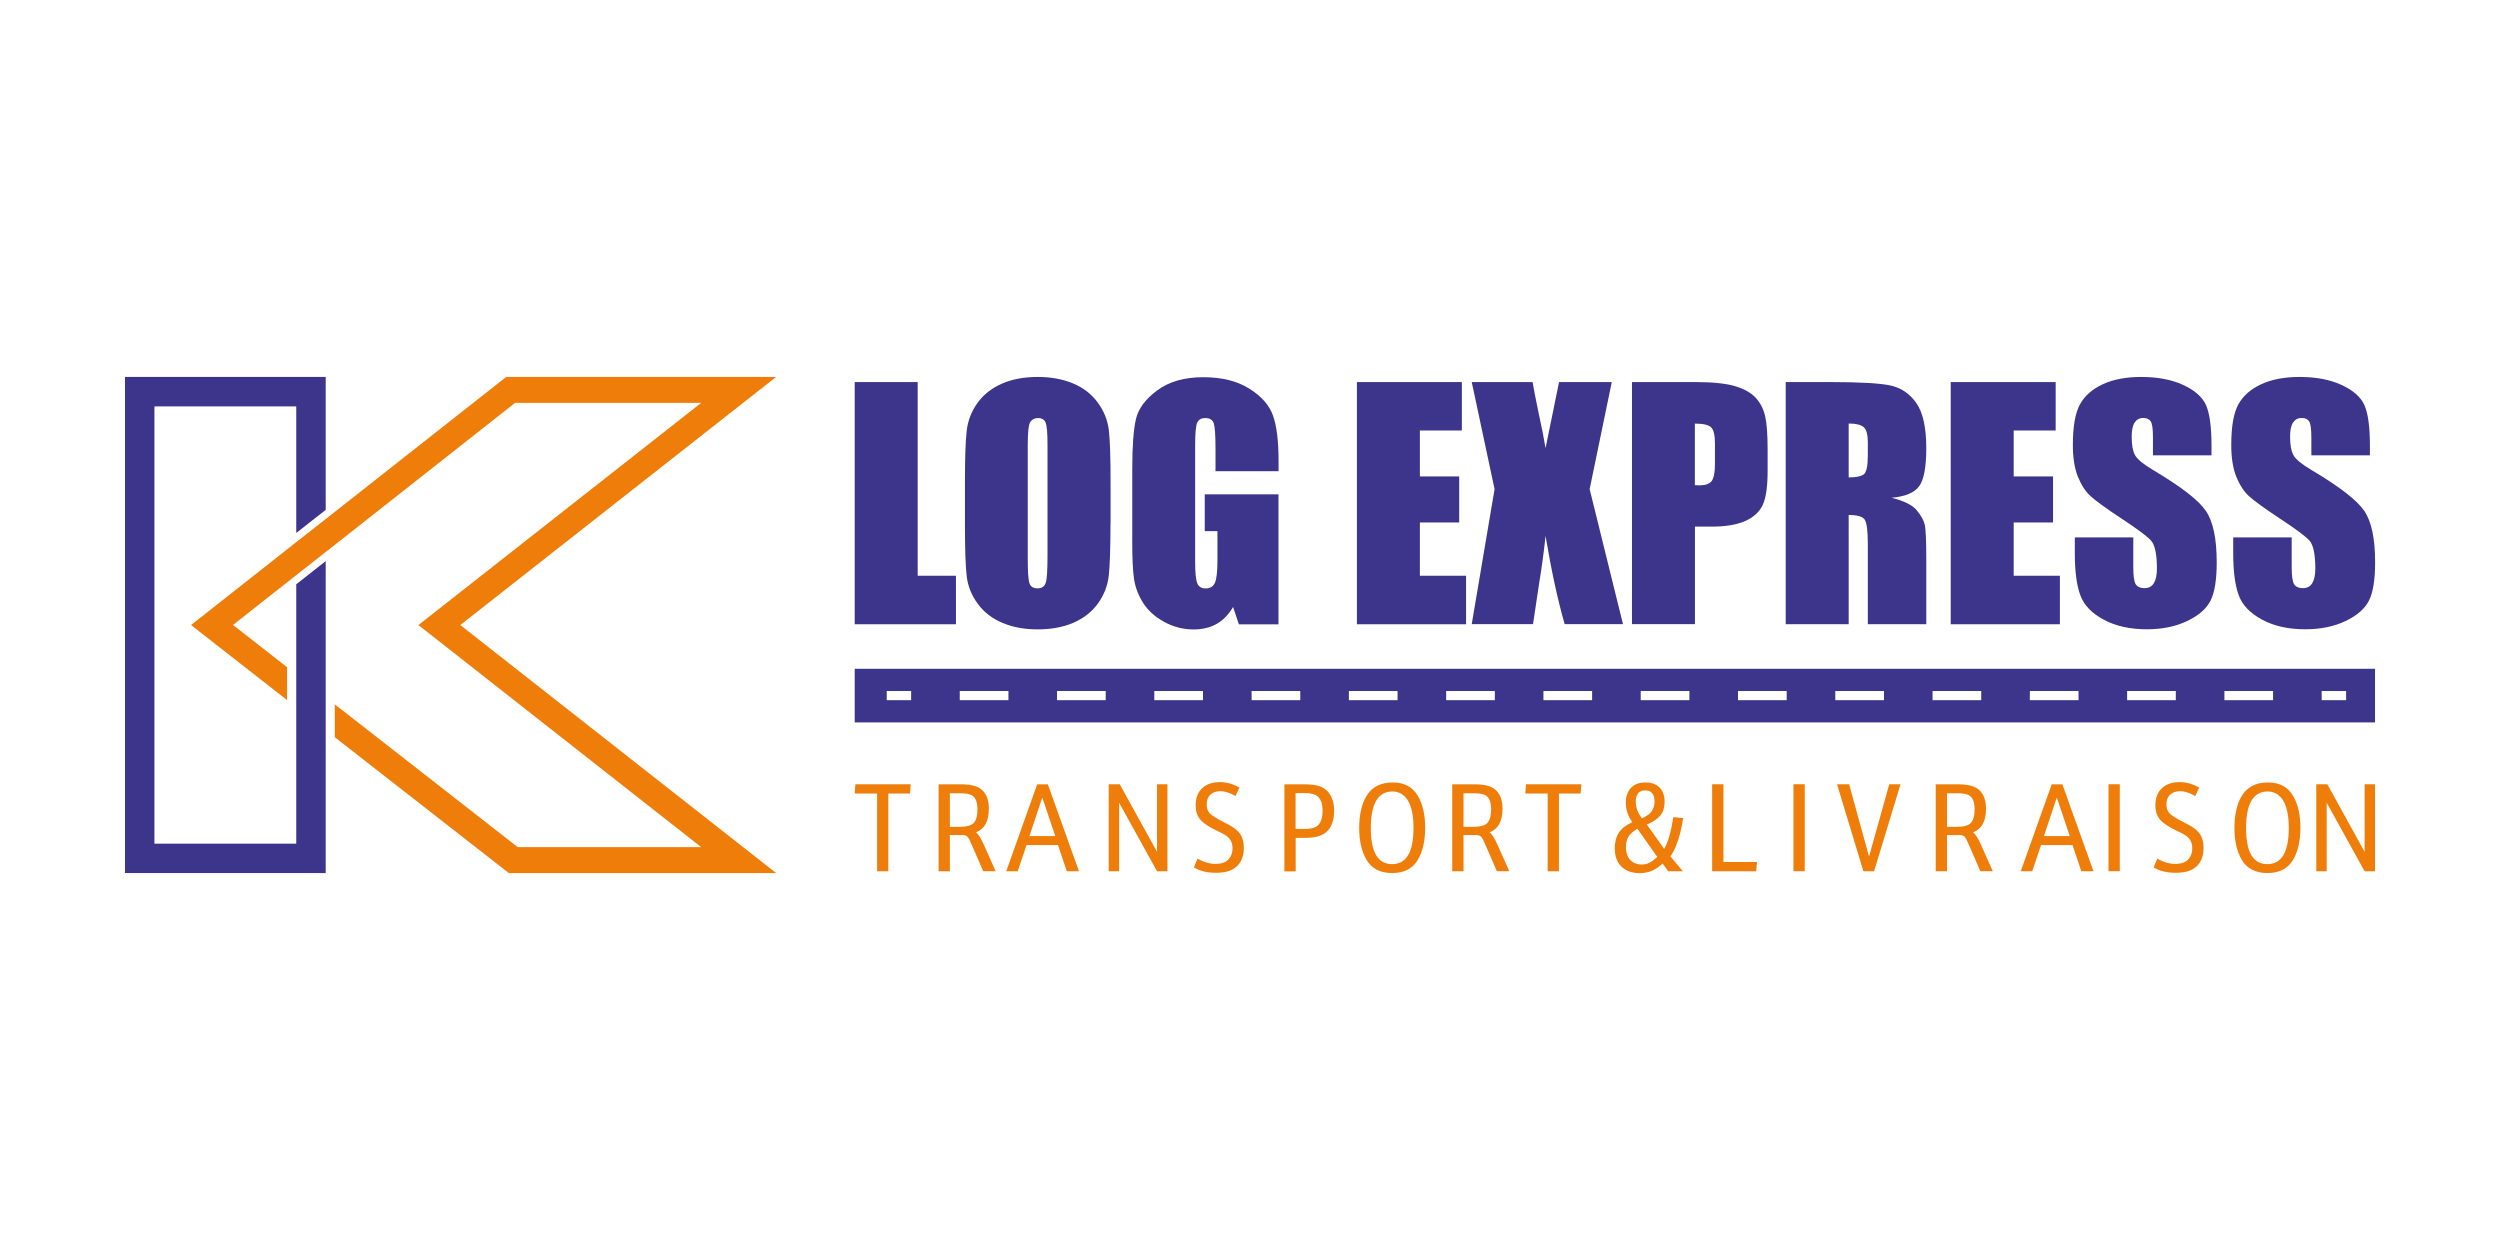 <?xml version="1.0" encoding="UTF-8"?>
<svg id="Calque_1" data-name="Calque 1" xmlns="http://www.w3.org/2000/svg" viewBox="0 0 283.46 141.73">
  <defs>
    <style>
      .cls-1 {
        fill: #ef7d0a;
      }

      .cls-2 {
        fill: #3d348b;
      }
    </style>
  </defs>
  <g>
    <polygon class="cls-2" points="33.59 60.43 33.59 46.08 17.51 46.08 17.51 95.66 33.59 95.66 33.59 66.25 36.93 63.62 36.93 98.99 14.17 98.99 14.17 42.74 36.93 42.74 36.93 57.81 33.59 60.43"/>
    <polygon class="cls-1" points="52.19 70.87 88 98.99 57.69 98.99 37.96 83.59 37.96 79.86 58.7 96.05 79.5 96.05 47.44 70.87 79.5 45.68 58.4 45.68 36.93 62.59 33.59 65.21 26.42 70.86 32.55 75.65 32.55 79.38 21.66 70.87 33.59 61.47 36.93 58.85 57.39 42.74 88 42.74 52.19 70.87"/>
  </g>
  <g>
    <polygon class="cls-2" points="104.05 43.32 104.05 65.28 108.39 65.28 108.39 70.78 96.91 70.78 96.91 43.32 104.05 43.32"/>
    <path class="cls-2" d="M125.91,59.4c0,2.76-.07,4.71-.19,5.86-.13,1.15-.54,2.2-1.22,3.15-.68,.95-1.61,1.68-2.77,2.19-1.16,.51-2.52,.76-4.07,.76s-2.79-.24-3.96-.72c-1.17-.48-2.11-1.2-2.82-2.16-.71-.96-1.14-2.01-1.27-3.14-.14-1.13-.2-3.11-.2-5.94v-4.7c0-2.76,.06-4.71,.2-5.86,.13-1.15,.54-2.2,1.22-3.15,.68-.95,1.61-1.68,2.77-2.19,1.16-.51,2.52-.76,4.07-.76,1.47,0,2.79,.24,3.96,.72,1.17,.48,2.11,1.2,2.82,2.16,.71,.96,1.14,2.01,1.27,3.14,.14,1.13,.2,3.11,.2,5.94v4.7Zm-7.14-9.02c0-1.28-.07-2.09-.21-2.45-.14-.36-.43-.53-.87-.53-.37,0-.66,.14-.86,.43-.2,.29-.3,1.14-.3,2.55v12.82c0,1.59,.06,2.58,.2,2.95,.13,.37,.43,.56,.91,.56s.8-.21,.93-.64c.14-.43,.2-1.45,.2-3.07v-12.62Z"/>
    <path class="cls-2" d="M144.96,53.43h-7.14v-2.49c0-1.57-.07-2.55-.2-2.95-.14-.4-.46-.59-.97-.59-.44,0-.74,.17-.9,.51-.16,.34-.24,1.21-.24,2.61v13.18c0,1.23,.08,2.04,.24,2.43,.16,.39,.47,.59,.95,.59,.52,0,.87-.22,1.06-.66,.19-.44,.28-1.3,.28-2.58v-3.26h-1.44v-4.17h8.36v14.74h-4.49l-.66-1.97c-.49,.85-1.1,1.48-1.84,1.91-.74,.42-1.62,.64-2.62,.64-1.2,0-2.32-.29-3.37-.87-1.05-.58-1.84-1.3-2.38-2.16-.54-.86-.88-1.76-1.02-2.7-.14-.94-.2-2.36-.2-4.25v-8.16c0-2.62,.14-4.53,.42-5.72,.28-1.19,1.09-2.28,2.43-3.26,1.34-.99,3.07-1.48,5.2-1.48s3.83,.43,5.21,1.29c1.38,.86,2.28,1.88,2.7,3.06,.42,1.18,.63,2.9,.63,5.15v1.19Z"/>
    <polygon class="cls-2" points="153.85 43.32 165.75 43.32 165.75 48.81 160.99 48.81 160.99 54.02 165.45 54.02 165.45 59.24 160.99 59.24 160.99 65.28 166.23 65.28 166.23 70.78 153.85 70.78 153.85 43.32"/>
    <path class="cls-2" d="M182.75,43.32l-2.51,12.14,3.78,15.31h-6.61c-.79-2.74-1.51-6.07-2.17-10.01-.18,1.74-.43,3.59-.75,5.53l-.67,4.48h-6.95l2.59-15.31-2.59-12.14h6.9c.13,.76,.37,2.02,.74,3.78,.3,1.34,.54,2.58,.73,3.72l1.53-7.5h5.99Z"/>
    <path class="cls-2" d="M185.03,43.32h7.19c1.94,0,3.44,.15,4.49,.46,1.05,.31,1.83,.75,2.36,1.32,.53,.58,.88,1.27,1.07,2.09,.19,.82,.28,2.09,.28,3.81v2.39c0,1.75-.18,3.03-.54,3.83-.36,.8-1.03,1.42-1.99,1.85-.97,.43-2.23,.64-3.79,.64h-1.92v11.06h-7.14v-27.46Zm7.14,4.7v6.99c.2,.01,.38,.02,.53,.02,.66,0,1.11-.16,1.37-.48,.25-.32,.38-.99,.38-2.01v-2.26c0-.94-.15-1.55-.44-1.83-.29-.28-.9-.42-1.83-.42"/>
    <path class="cls-2" d="M202.47,43.32h5.05c3.37,0,5.65,.13,6.84,.39,1.19,.26,2.17,.92,2.92,1.99,.75,1.07,1.13,2.77,1.13,5.11,0,2.14-.27,3.57-.8,4.31-.53,.74-1.58,1.18-3.14,1.32,1.41,.35,2.36,.82,2.85,1.41,.49,.59,.79,1.13,.91,1.62,.12,.49,.18,1.85,.18,4.06v7.24h-6.63v-9.12c0-1.47-.12-2.38-.35-2.73-.23-.35-.84-.53-1.82-.53v12.38h-7.14v-27.46Zm7.14,4.7v6.11c.8,0,1.37-.11,1.69-.33s.48-.94,.48-2.15v-1.51c0-.87-.16-1.44-.47-1.71-.31-.27-.88-.41-1.7-.41"/>
    <polygon class="cls-2" points="221.18 43.32 233.08 43.32 233.08 48.81 228.32 48.81 228.32 54.02 232.78 54.02 232.78 59.24 228.32 59.24 228.32 65.28 233.56 65.28 233.56 70.78 221.18 70.78 221.18 43.32"/>
    <path class="cls-2" d="M250.74,51.63h-6.63v-2.04c0-.95-.08-1.55-.25-1.81-.17-.26-.45-.39-.85-.39-.43,0-.75,.18-.98,.53s-.33,.88-.33,1.6c0,.92,.12,1.61,.37,2.07,.24,.46,.91,1.02,2.02,1.68,3.18,1.89,5.18,3.43,6.01,4.64,.83,1.21,1.24,3.16,1.24,5.85,0,1.96-.23,3.4-.69,4.32-.46,.93-1.34,1.7-2.65,2.33-1.31,.63-2.84,.94-4.58,.94-1.91,0-3.54-.36-4.89-1.09-1.35-.72-2.24-1.64-2.65-2.76-.42-1.12-.63-2.71-.63-4.77v-1.8h6.63v3.34c0,1.03,.09,1.69,.28,1.98,.19,.29,.52,.44,.99,.44s.83-.19,1.06-.56c.23-.37,.35-.93,.35-1.66,0-1.62-.22-2.67-.66-3.17-.45-.5-1.57-1.33-3.34-2.49-1.78-1.18-2.95-2.03-3.53-2.56-.58-.53-1.05-1.27-1.43-2.2-.38-.94-.57-2.14-.57-3.6,0-2.1,.27-3.64,.81-4.61,.54-.97,1.4-1.73,2.6-2.28,1.2-.55,2.65-.82,4.34-.82,1.85,0,3.43,.3,4.74,.9,1.31,.6,2.17,1.35,2.59,2.26,.42,.91,.64,2.46,.64,4.64v1.09Z"/>
    <path class="cls-2" d="M268.7,51.63h-6.63v-2.04c0-.95-.08-1.55-.25-1.81-.17-.26-.45-.39-.85-.39-.43,0-.75,.18-.98,.53s-.33,.88-.33,1.6c0,.92,.12,1.61,.37,2.07,.24,.46,.91,1.02,2.02,1.68,3.18,1.89,5.18,3.43,6.01,4.64,.83,1.21,1.24,3.16,1.24,5.85,0,1.96-.23,3.4-.69,4.32-.46,.93-1.34,1.7-2.65,2.33-1.31,.63-2.84,.94-4.58,.94-1.91,0-3.54-.36-4.89-1.09-1.35-.72-2.24-1.64-2.65-2.76-.42-1.12-.63-2.71-.63-4.77v-1.8h6.63v3.34c0,1.03,.09,1.69,.28,1.98,.19,.29,.52,.44,.99,.44s.83-.19,1.06-.56c.23-.37,.35-.93,.35-1.66,0-1.62-.22-2.67-.66-3.17-.45-.5-1.57-1.33-3.34-2.49-1.78-1.18-2.95-2.03-3.53-2.56-.58-.53-1.05-1.27-1.43-2.2-.38-.94-.57-2.14-.57-3.6,0-2.1,.27-3.64,.81-4.61,.54-.97,1.4-1.73,2.6-2.28,1.2-.55,2.65-.82,4.34-.82,1.85,0,3.43,.3,4.74,.9,1.31,.6,2.17,1.35,2.59,2.26,.42,.91,.64,2.46,.64,4.64v1.09Z"/>
    <polygon class="cls-1" points="99.45 98.79 99.45 89.97 96.91 89.97 96.99 88.92 103.26 88.92 103.19 89.97 100.72 89.97 100.72 98.79 99.45 98.79"/>
    <path class="cls-1" d="M107.7,94.68v4.11h-1.28v-9.86h2.58c1.03,0,1.79,.19,2.26,.57,.57,.46,.86,1.19,.86,2.18,0,.72-.12,1.3-.36,1.74-.24,.44-.61,.76-1.1,.95,.27,.22,.55,.66,.85,1.32l1.38,3.09h-1.41l-1.04-2.4c-.31-.72-.49-1.11-.53-1.19-.04-.08-.1-.18-.19-.29-.12-.15-.32-.22-.6-.22h-1.42Zm0-.93h1.1c.79,0,1.31-.14,1.58-.42,.3-.31,.45-.83,.45-1.56s-.18-1.28-.55-1.54c-.27-.2-.76-.29-1.47-.29h-1.11v3.82Z"/>
    <path class="cls-1" d="M119.97,95.82h-3.58l-1,2.97h-1.3l3.51-9.86h1.21l3.53,9.86h-1.38l-1-2.97Zm-.32-1.02l-1.47-4.38-1.46,4.38h2.93Z"/>
    <polygon class="cls-1" points="125.71 98.79 125.71 88.92 126.96 88.92 131.19 96.59 131.19 88.92 132.37 88.92 132.37 98.79 131.19 98.79 126.89 91.02 126.89 98.79 125.71 98.79"/>
    <path class="cls-1" d="M135.36,98.37l.42-1.02c.67,.4,1.35,.6,2.04,.6s1.19-.18,1.51-.55c.28-.32,.42-.73,.42-1.23,0-.4-.1-.73-.29-1-.12-.17-.28-.32-.47-.45-.19-.13-.52-.3-.99-.52-.85-.4-1.45-.79-1.8-1.15-.42-.43-.63-1.01-.63-1.74,0-.86,.26-1.52,.78-1.98,.48-.43,1.14-.65,1.96-.65,.77,0,1.5,.21,2.22,.62l-.44,.96c-.62-.36-1.19-.55-1.71-.55-.49,0-.87,.13-1.14,.39-.28,.26-.42,.63-.42,1.1,0,.43,.12,.77,.35,1.02,.24,.25,.74,.57,1.52,.96,.53,.27,.93,.49,1.18,.66,.25,.18,.47,.37,.65,.6,.34,.43,.51,.99,.51,1.68,0,.96-.29,1.68-.86,2.17-.52,.45-1.28,.67-2.27,.67-1.04,0-1.89-.21-2.54-.62"/>
    <path class="cls-1" d="M145.63,98.79v-9.86h2.25c.64,0,1.14,.05,1.51,.15,.71,.18,1.22,.59,1.54,1.23,.23,.46,.34,1,.34,1.62,0,1.14-.32,1.96-.97,2.48-.49,.39-1.26,.59-2.32,.59h-1.07v3.8h-1.28Zm1.28-4.8h.97c.82,0,1.37-.17,1.65-.51,.29-.36,.43-.86,.43-1.53,0-.74-.17-1.28-.52-1.62-.29-.27-.8-.41-1.54-.41h-1v4.07Z"/>
    <path class="cls-1" d="M157.92,88.72c1.3,0,2.26,.51,2.85,1.54,.55,.93,.82,2.13,.82,3.6s-.27,2.67-.82,3.61c-.59,1.01-1.56,1.52-2.92,1.52s-2.33-.51-2.92-1.52c-.55-.94-.82-2.14-.82-3.59s.27-2.71,.82-3.62c.62-1.03,1.61-1.54,2.98-1.54m-.02,1.02c-1.64,0-2.46,1.38-2.46,4.15s.81,4.09,2.42,4.09,2.42-1.37,2.42-4.11c0-1.25-.18-2.23-.54-2.93-.21-.41-.49-.72-.84-.93-.3-.18-.64-.27-1-.27"/>
    <path class="cls-1" d="M165.94,94.68v4.11h-1.28v-9.86h2.58c1.03,0,1.79,.19,2.26,.57,.57,.46,.86,1.19,.86,2.18,0,.72-.12,1.3-.36,1.74-.24,.44-.61,.76-1.1,.95,.27,.22,.55,.66,.85,1.32l1.38,3.09h-1.41l-1.04-2.4c-.31-.72-.49-1.11-.53-1.19-.04-.08-.1-.18-.19-.29-.12-.15-.32-.22-.6-.22h-1.42Zm0-.93h1.1c.79,0,1.31-.14,1.58-.42,.3-.31,.45-.83,.45-1.56s-.18-1.28-.55-1.54c-.27-.2-.76-.29-1.47-.29h-1.11v3.82Z"/>
    <polygon class="cls-1" points="175.48 98.79 175.48 89.97 172.95 89.97 173.02 88.92 179.3 88.92 179.22 89.97 176.76 89.97 176.76 98.79 175.48 98.79"/>
    <path class="cls-1" d="M189.39,97.09l1.42,1.7h-1.66l-.63-.87c-.44,.39-.86,.66-1.25,.83-.4,.16-.86,.25-1.37,.25-.83,0-1.5-.23-2-.69-.54-.49-.81-1.19-.81-2.12,0-.72,.16-1.32,.47-1.79,.31-.47,.82-.86,1.52-1.18-.5-.69-.74-1.43-.74-2.21,0-.69,.19-1.24,.56-1.65,.39-.43,.95-.64,1.67-.64s1.26,.21,1.65,.63c.35,.38,.52,.9,.52,1.55s-.15,1.14-.46,1.53c-.31,.39-.82,.75-1.55,1.06l1.96,2.76c.43-.73,.78-1.93,1.04-3.6l1.11,.11c-.12,.86-.31,1.7-.57,2.5-.27,.8-.55,1.41-.86,1.83m-3.75-3.12c-.46,.26-.79,.55-1,.87-.2,.32-.3,.71-.3,1.19,0,.69,.19,1.21,.57,1.56,.32,.29,.72,.43,1.21,.43,.32,0,.61-.06,.86-.19,.26-.12,.56-.35,.91-.67l-2.25-3.19Zm.52-1.18c.08-.05,.27-.15,.55-.31,.27-.15,.48-.36,.64-.65,.16-.29,.23-.61,.23-.96,0-.83-.35-1.25-1.06-1.25s-1.07,.43-1.07,1.3c0,.61,.23,1.23,.69,1.86"/>
    <polygon class="cls-1" points="194.13 98.79 194.13 88.92 195.41 88.92 195.41 97.74 199.21 97.74 199.13 98.79 194.13 98.79"/>
    <rect class="cls-1" x="203.35" y="88.92" width="1.28" height="9.86"/>
    <polygon class="cls-1" points="211.28 98.79 208.29 88.92 209.66 88.92 211.92 97.12 214.21 88.92 215.49 88.92 212.49 98.79 211.28 98.79"/>
    <path class="cls-1" d="M220.76,94.68v4.11h-1.28v-9.86h2.58c1.03,0,1.79,.19,2.26,.57,.57,.46,.86,1.19,.86,2.18,0,.72-.12,1.3-.36,1.74-.24,.44-.61,.76-1.1,.95,.27,.22,.55,.66,.85,1.32l1.38,3.09h-1.41l-1.04-2.4c-.31-.72-.49-1.11-.53-1.19-.04-.08-.1-.18-.19-.29-.12-.15-.32-.22-.6-.22h-1.42Zm0-.93h1.1c.79,0,1.31-.14,1.58-.42,.3-.31,.45-.83,.45-1.56s-.18-1.28-.55-1.54c-.27-.2-.76-.29-1.47-.29h-1.11v3.82Z"/>
    <path class="cls-1" d="M235,95.82h-3.58l-1,2.97h-1.3l3.51-9.86h1.21l3.53,9.86h-1.38l-1-2.97Zm-.32-1.02l-1.47-4.38-1.46,4.38h2.93Z"/>
    <rect class="cls-1" x="239.07" y="88.92" width="1.28" height="9.86"/>
    <path class="cls-1" d="M244.18,98.37l.42-1.02c.67,.4,1.35,.6,2.04,.6s1.19-.18,1.51-.55c.28-.32,.42-.73,.42-1.23,0-.4-.1-.73-.29-1-.12-.17-.28-.32-.47-.45-.19-.13-.52-.3-.99-.52-.85-.4-1.45-.79-1.8-1.15-.42-.43-.63-1.01-.63-1.74,0-.86,.26-1.52,.78-1.98,.48-.43,1.14-.65,1.96-.65,.77,0,1.5,.21,2.22,.62l-.44,.96c-.62-.36-1.19-.55-1.71-.55-.49,0-.87,.13-1.14,.39-.28,.26-.42,.63-.42,1.1,0,.43,.12,.77,.35,1.02,.24,.25,.74,.57,1.52,.96,.53,.27,.93,.49,1.18,.66,.25,.18,.47,.37,.65,.6,.34,.43,.51,.99,.51,1.68,0,.96-.29,1.68-.86,2.17-.52,.45-1.28,.67-2.27,.67-1.04,0-1.89-.21-2.54-.62"/>
    <path class="cls-1" d="M257.16,88.72c1.3,0,2.26,.51,2.85,1.54,.55,.93,.82,2.13,.82,3.6s-.27,2.67-.82,3.61c-.59,1.01-1.56,1.52-2.92,1.52s-2.33-.51-2.92-1.52c-.55-.94-.82-2.14-.82-3.59s.27-2.71,.82-3.62c.62-1.03,1.61-1.54,2.98-1.54m-.02,1.02c-1.64,0-2.46,1.38-2.46,4.15s.81,4.09,2.42,4.09,2.42-1.37,2.42-4.11c0-1.25-.18-2.23-.54-2.93-.21-.41-.49-.72-.84-.93-.3-.18-.64-.27-1-.27"/>
    <polygon class="cls-1" points="262.63 98.79 262.63 88.92 263.88 88.92 268.11 96.59 268.11 88.92 269.29 88.92 269.29 98.79 268.11 98.79 263.81 91.02 263.81 98.79 262.63 98.79"/>
    <path class="cls-2" d="M96.91,81.91h172.38v-6.08H96.91v6.08Zm6.4-2.52h-2.77v-1.04h2.77v1.04Zm11.03,0h-5.52v-1.04h5.52v1.04Zm11.03,0h-5.52v-1.04h5.52v1.04Zm11.03,0h-5.52v-1.04h5.52v1.04Zm11.03,0h-5.52v-1.04h5.52v1.04Zm11.03,0h-5.52v-1.04h5.52v1.04Zm11.03,0h-5.52v-1.04h5.52v1.04Zm11.03,0h-5.52v-1.04h5.52v1.04Zm11.03,0h-5.52v-1.04h5.52v1.04Zm11.03,0h-5.52v-1.04h5.52v1.04Zm11.03,0h-5.52v-1.04h5.52v1.04Zm11.03,0h-5.52v-1.04h5.52v1.04Zm11.03,0h-5.52v-1.04h5.52v1.04Zm11.03,0h-5.52v-1.04h5.52v1.04Zm11.03,0h-5.52v-1.04h5.52v1.04Zm8.28,0h-2.77v-1.04h2.77v1.04Z"/>
  </g>
</svg>
